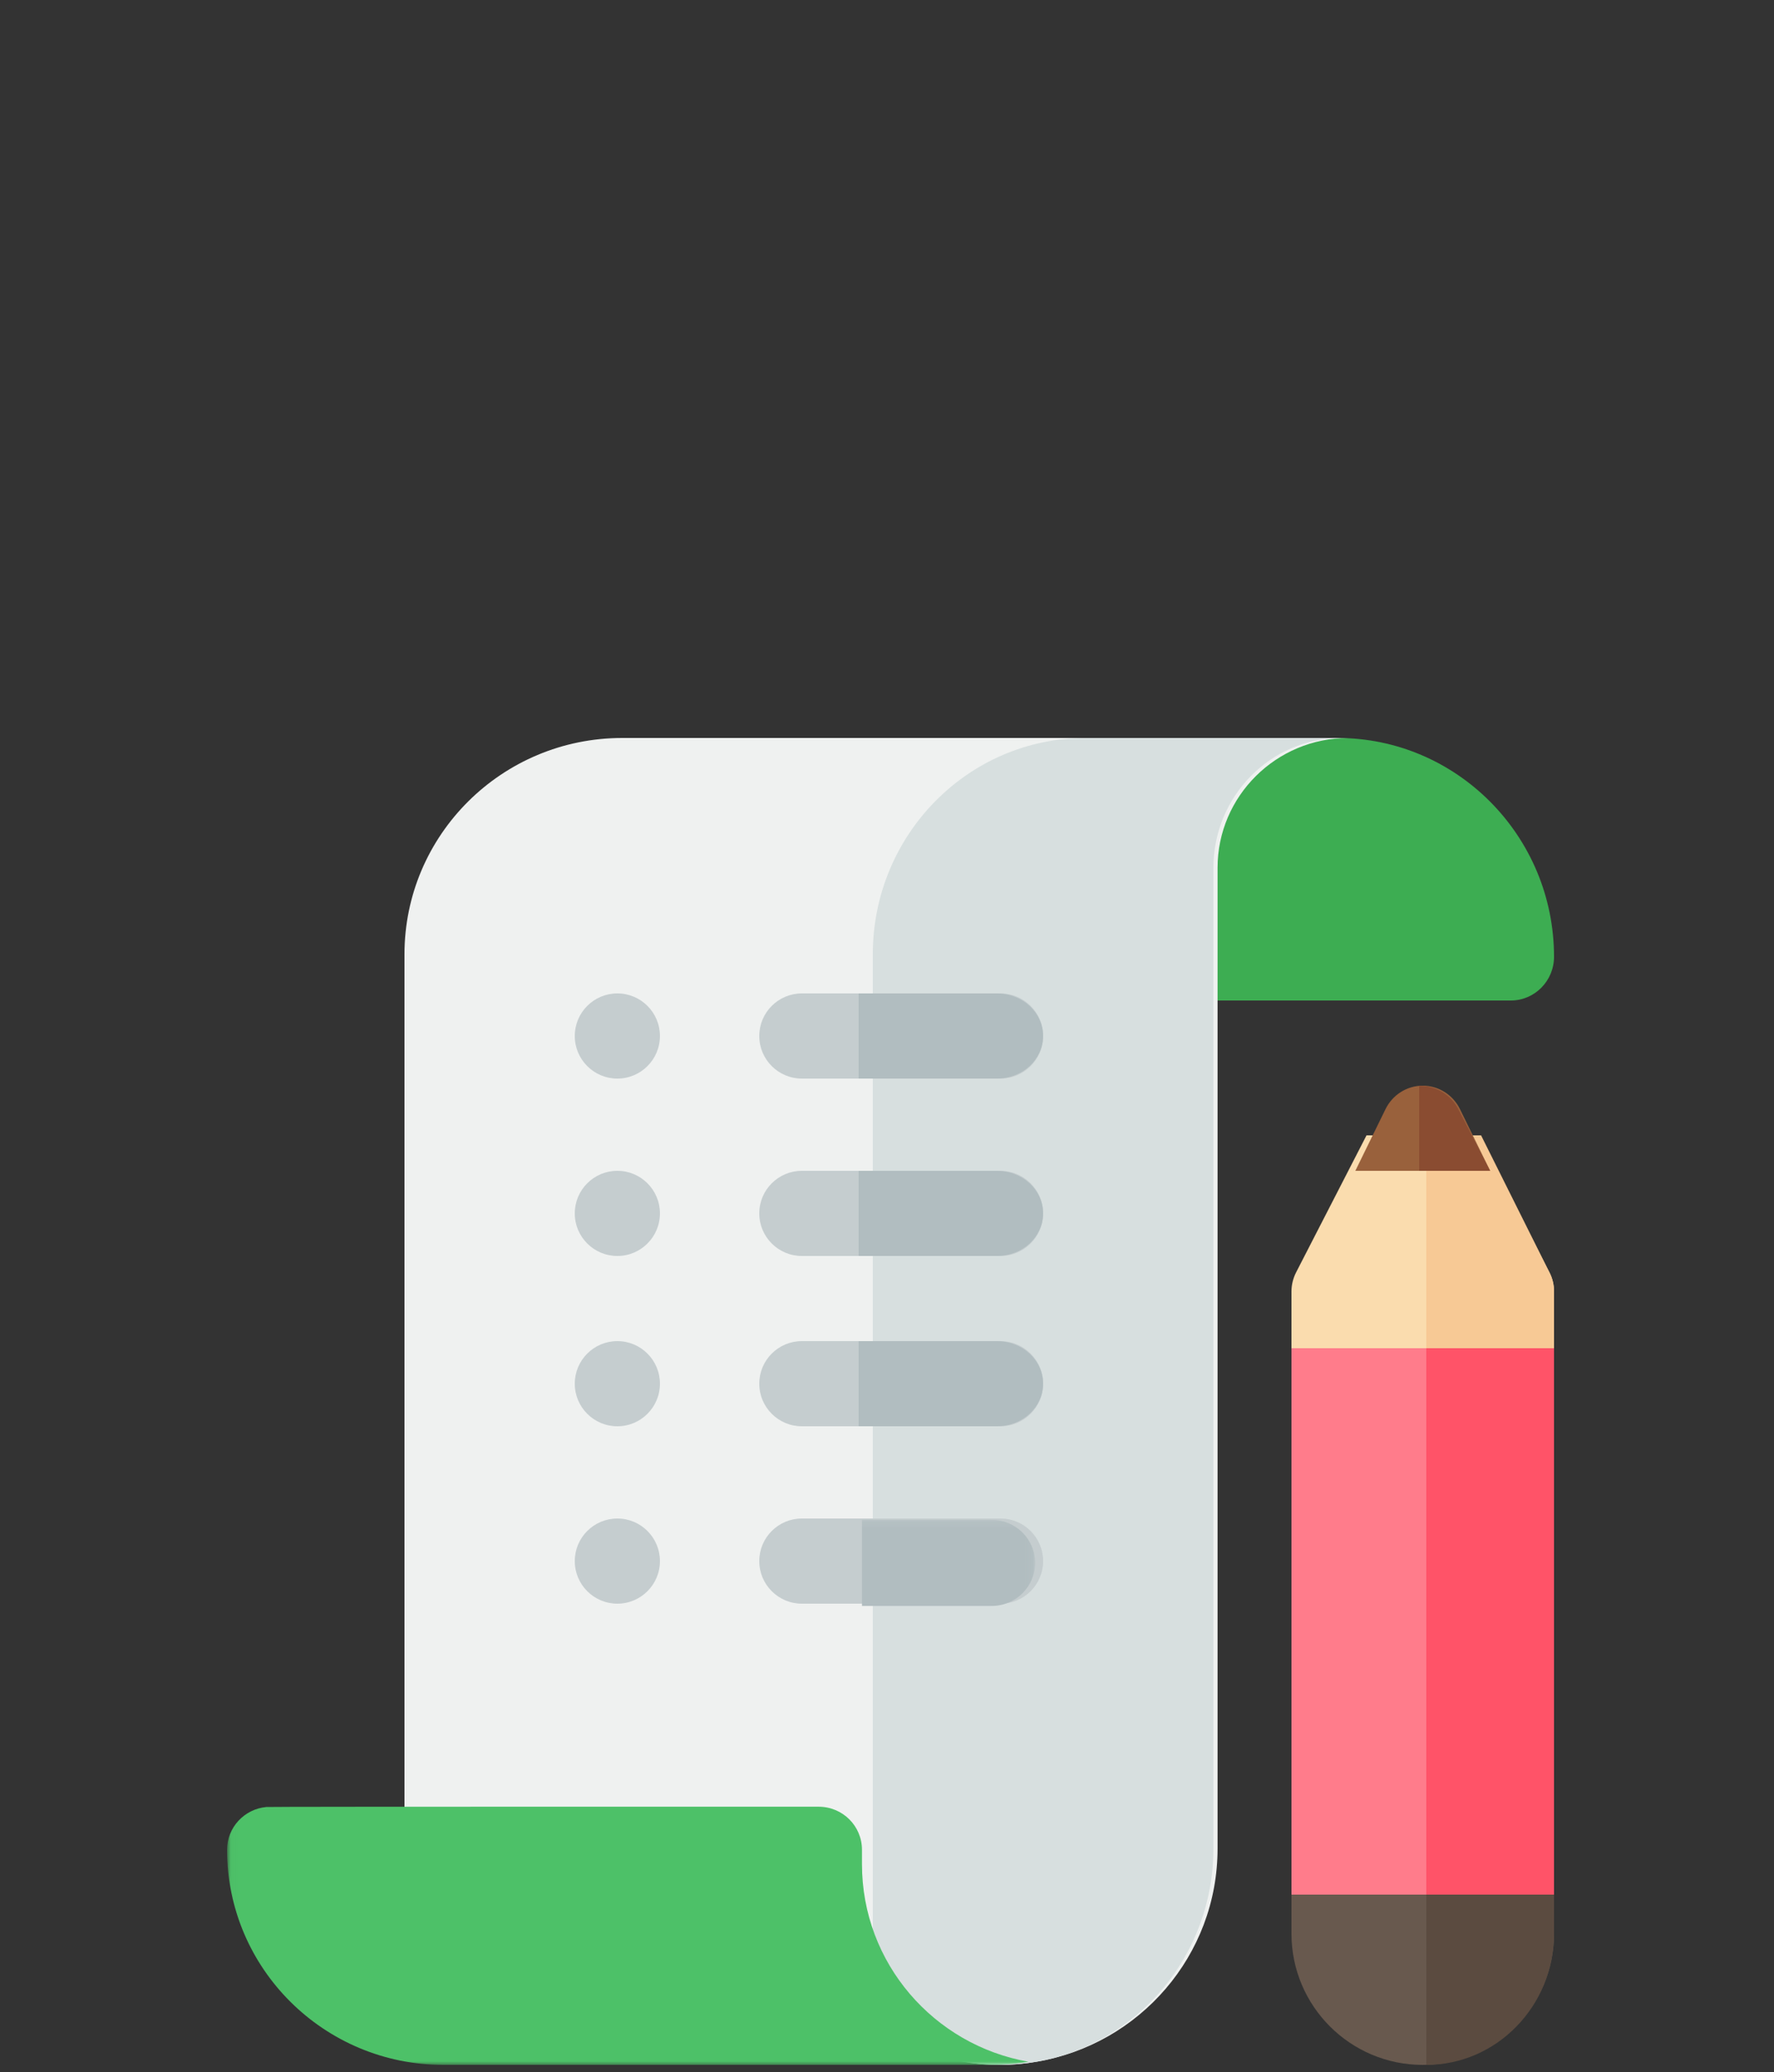 <?xml version="1.0" encoding="UTF-8"?>
<svg width="250px" height="292px" viewBox="0 0 250 292" version="1.1" xmlns="http://www.w3.org/2000/svg" xmlns:xlink="http://www.w3.org/1999/xlink">
    <rect x="0" y="0" width="250" height="292" fill="#333333" stroke="none"/>
    <!-- Generator: Sketch 52.4 (67378) - http://www.bohemiancoding.com/sketch -->
    <title>user-survey</title>
    <desc>Created with Sketch.</desc>
    <defs>
        <polygon id="path-1" points="0.022 0.19 113.873 0.19 113.873 77 0.022 77"></polygon>
    </defs>
    <g id="user-survey" stroke="none" stroke-width="1" fill="none" fill-rule="evenodd">
        <g id="001-wishlist" transform="translate(32, 104)">
            <path d="M176.423,56 L160.577,56 L150.65,75.316 C150.225,76.151 150,77.068 150,78 L150,90 C150,93.314 152.762,96 156.167,96 L180.833,96 C184.238,96 187,93.314 187,90 L187,78 C187,77.068 186.775,76.151 186.35,75.316 L176.423,56" id="Fill-1" fill="#FADCAE"></path>
            <path d="M187,78 L187,90 C187,93.32 184.321,96 181,96 L169,96 L169,56 L176.72,56 L186.36,75.32 C186.8,76.16 187,77.08 187,78" id="Fill-2" fill="#F7C995"></path>
            <path d="M163.248,52.316 L159,61 L178,61 L173.752,52.316 C172.758,50.283 170.725,49 168.5,49 C166.275,49 164.242,50.283 163.248,52.316" id="Fill-3" fill="#99613C"></path>
            <path d="M178,61 L168,61 L168,49 C170.346,49 172.486,50.28 173.515,52.32 L175.942,57 L178,61" id="Fill-4" fill="#8A4C31"></path>
            <path d="M168.5,187 C158.292,187 150,178.715 150,168.5 L150,156.167 C150,152.76 152.762,150 156.167,150 L180.833,150 C184.238,150 187,152.76 187,156.167 L187,168.5 C187,178.701 178.701,187 168.5,187" id="Fill-5" fill="#68594E"></path>
            <path d="M181,150 L169,150 L169,187 C178.92,187 187,178.695 187,168.5 L187,156.167 C187,152.754 184.321,150 181,150" id="Fill-6" fill="#5B4B40"></path>
            <polygon id="Fill-7" fill="#FF7C8B" points="150 163 187 163 187 86 150 86"></polygon>
            <polygon id="Fill-8" fill="#FF5368" points="169 163 187 163 187 86 169 86"></polygon>
            <path d="M180.9,37 L132.1,37 C128.733,37 126,34.24 126,30.833 C126,13.831 139.682,0 156.5,0 C173.319,0 187,13.831 187,30.833 C187,34.24 184.267,37 180.9,37" id="Fill-9" fill="#3DAD52"></path>
            <path d="M55.692,0 C38.75,0 25,13.659 25,30.489 L25,156.511 C25,159.885 27.741,162.609 31.138,162.609 C31.138,162.609 35.026,162.609 40.633,162.609 C54.505,162.609 78.814,162.609 78.814,162.609 C81.679,176.512 94.078,187 108.893,187 C110.652,187 112.412,186.837 114.089,186.553 C128.576,184.114 139.585,171.593 139.585,156.511 L139.585,18.293 C139.585,8.212 147.851,0 158,0 L55.692,0" id="Fill-10" fill="#EFF1F0"></path>
            <path d="M91,180.851 C96.02,184.697 102.246,187 109,187 C110.719,187 112.44,186.837 114.08,186.553 C128.24,184.114 139,171.593 139,156.511 L139,18.293 C139,8.212 147.08,0 157,0 L121,0 C104.431,0 91,13.651 91,30.489 L91,180.851" id="Fill-11" fill="#D7DFDF"></path>
            <path d="M55,36 C58.314,36 61,38.686 61,42 C61,45.314 58.314,48 55,48 C51.686,48 49,45.314 49,42 C49,38.686 51.686,36 55,36" id="Fill-12" fill="#C5CDCF"></path>
            <path d="M109,48 L81,48 C77.687,48 75,45.314 75,42 C75,38.686 77.687,36 81,36 L109,36 C112.313,36 115,38.686 115,42 C115,45.314 112.313,48 109,48" id="Fill-13" fill="#C5CDCF"></path>
            <path d="M108.5,36 L89,36 L89,48 L108.5,48 C112.089,48 115,45.314 115,42 C115,38.686 112.089,36 108.5,36" id="Fill-14" fill="#B1BDC0"></path>
            <path d="M55,61 C58.314,61 61,63.686 61,67 C61,70.314 58.314,73 55,73 C51.686,73 49,70.314 49,67 C49,63.686 51.686,61 55,61" id="Fill-15" fill="#C5CDCF"></path>
            <path d="M109,73 L81,73 C77.687,73 75,70.314 75,67 C75,63.685 77.687,61 81,61 L109,61 C112.313,61 115,63.685 115,67 C115,70.314 112.313,73 109,73" id="Fill-16" fill="#C5CDCF"></path>
            <path d="M108.5,61 L89,61 L89,73 L108.5,73 C112.089,73 115,70.314 115,67 C115,63.685 112.089,61 108.5,61" id="Fill-17" fill="#B1BDC0"></path>
            <path d="M55,85 C58.314,85 61,87.686 61,91 C61,94.314 58.314,97 55,97 C51.686,97 49,94.314 49,91 C49,87.686 51.686,85 55,85" id="Fill-18" fill="#C5CDCF"></path>
            <path d="M109,97 L81,97 C77.687,97 75,94.314 75,91 C75,87.686 77.687,85 81,85 L109,85 C112.313,85 115,87.686 115,91 C115,94.314 112.313,97 109,97" id="Fill-19" fill="#C5CDCF"></path>
            <path d="M108.5,85 L89,85 L89,97 L108.5,97 C112.089,97 115,94.314 115,91 C115,87.686 112.089,85 108.5,85" id="Fill-20" fill="#B1BDC0"></path>
            <path d="M55,110 C58.314,110 61,112.686 61,116 C61,119.314 58.314,122 55,122 C51.686,122 49,119.314 49,116 C49,112.686 51.686,110 55,110" id="Fill-21" fill="#C5CDCF"></path>
            <path d="M109,122 L81,122 C77.687,122 75,119.314 75,116 C75,112.686 77.687,110 81,110 L109,110 C112.313,110 115,112.686 115,116 C115,119.314 112.313,122 109,122" id="Fill-22" fill="#C5CDCF"></path>
            <g id="Group-26" transform="translate(0, 110)">
                <mask id="mask-2" fill="white">
                    <use xlink:href="#path-1"></use>
                </mask>
                <g id="Clip-24"></g>
                <path d="M107.773,0.19 L89.472,0.19 L89.472,12.317 L107.773,12.317 C111.141,12.317 113.873,9.603 113.873,6.253 C113.873,2.904 111.141,0.19 107.773,0.19" id="Fill-23" fill="#B1BDC0" mask="url(#mask-2)"></path>
                <path d="M112.937,76.555 C111.27,76.838 109.521,77 107.773,77 C84.51,77 30.502,77 30.502,77 C13.665,77 0,63.417 0,46.68 C0,43.527 2.44,40.939 5.531,40.656 C5.847,40.594 83.049,40.616 83.371,40.616 C86.747,40.616 89.472,43.324 89.472,46.68 C89.472,47.691 89.472,48.701 89.472,48.701 C89.472,62.649 99.598,74.211 112.937,76.555" id="Fill-25" fill="#4DC168" mask="url(#mask-2)"></path>
            </g>
        </g>
    </g>
</svg>